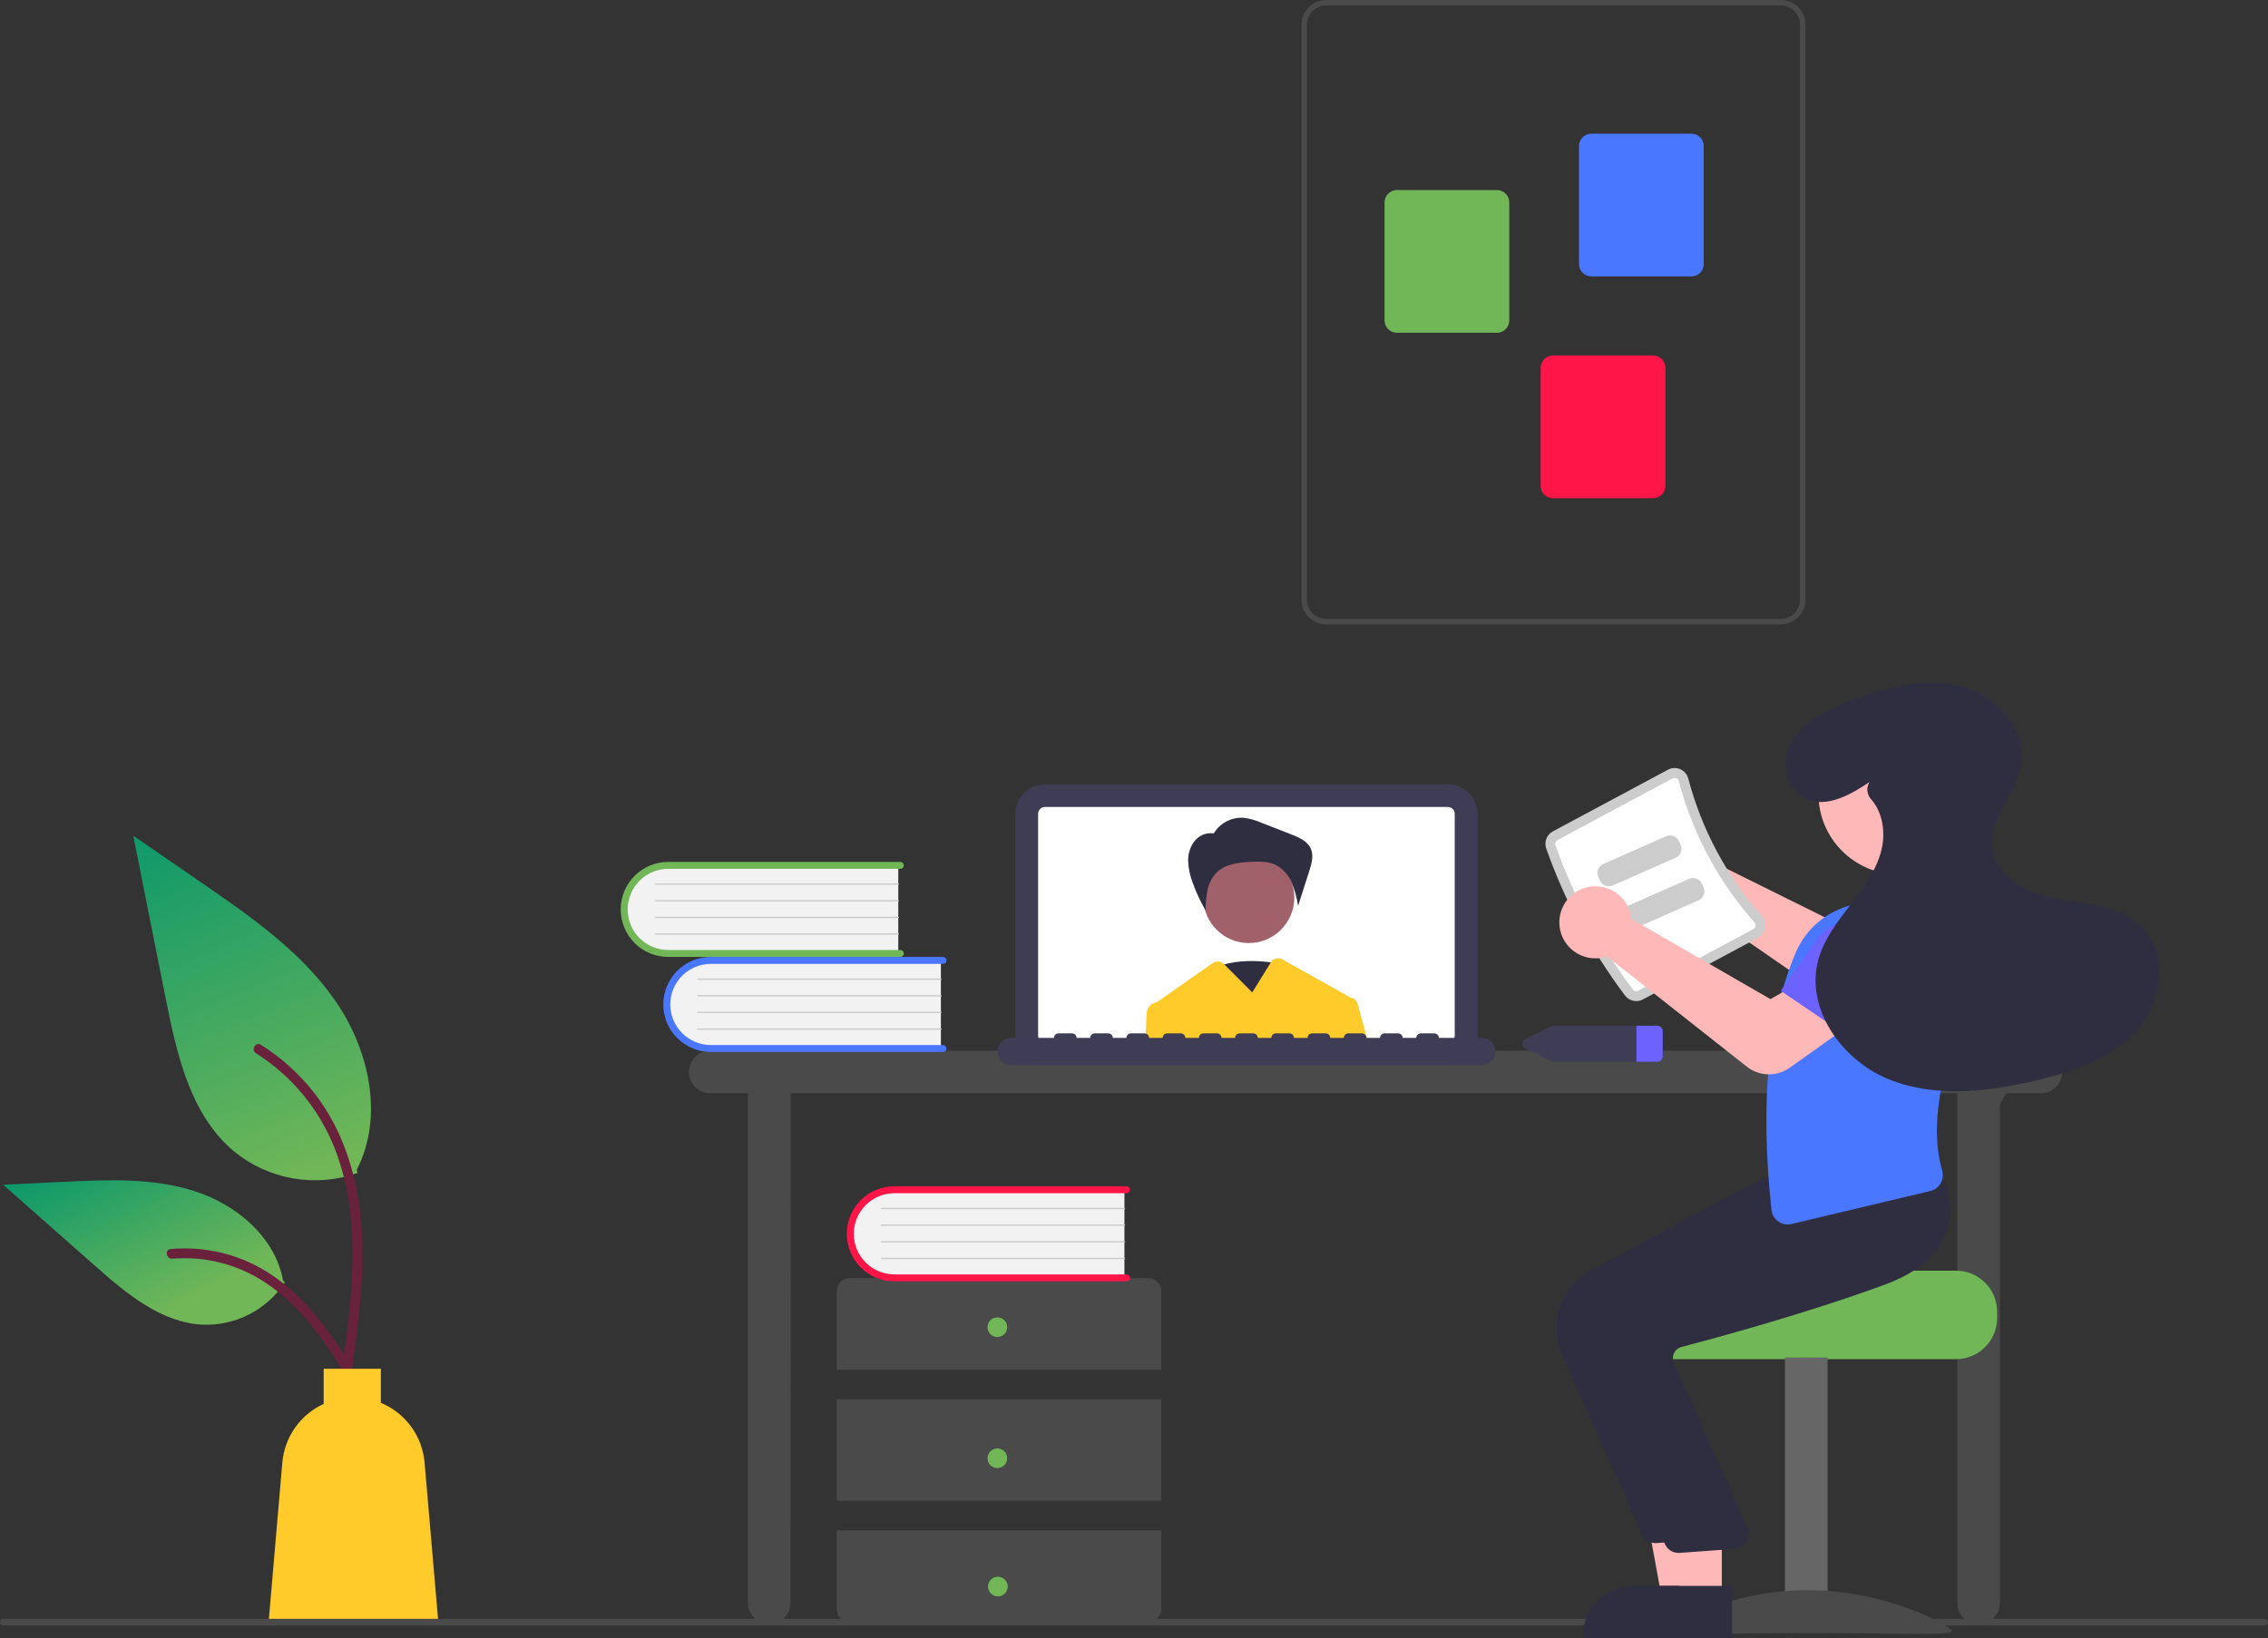 <?xml version="1.0" encoding="UTF-8"?> <svg xmlns="http://www.w3.org/2000/svg" width="692" height="500" viewBox="0 0 692 500" fill="none"><rect x="0" y="0" width="692" height="500" fill="#333333" stroke="none"/> <g clip-path="url(#clip0)"> <path d="M691 496.043H1C0.735 496.043 0.48 495.938 0.293 495.75C0.105 495.563 0 495.308 0 495.043C0 494.778 0.105 494.523 0.293 494.336C0.48 494.148 0.735 494.043 1 494.043H691C691.265 494.043 691.52 494.148 691.707 494.336C691.895 494.523 692 494.778 692 495.043C692 495.308 691.895 495.563 691.707 495.75C691.52 495.938 691.265 496.043 691 496.043Z" fill="#4A4A4A"></path> <path d="M622.703 320.641H216.703C214.979 320.641 213.326 321.325 212.107 322.544C210.888 323.763 210.203 325.417 210.203 327.141C210.203 328.865 210.888 330.518 212.107 331.737C213.326 332.956 214.979 333.641 216.703 333.641H228.203V489.141C228.203 490.865 228.888 492.518 230.107 493.737C231.326 494.956 232.979 495.641 234.703 495.641C236.427 495.641 238.08 494.956 239.299 493.737C240.518 492.518 241.203 490.865 241.203 489.141L241.302 333.641H597.203V489.141C597.203 490.865 597.888 492.518 599.107 493.737C600.326 494.956 601.979 495.641 603.703 495.641C605.427 495.641 607.08 494.956 608.299 493.737C609.518 492.518 610.203 490.865 610.203 489.141V337.068L612.094 333.641H622.703C624.427 333.641 626.08 332.956 627.299 331.737C628.518 330.518 629.203 328.865 629.203 327.141C629.203 325.417 628.518 323.763 627.299 322.544C626.08 321.325 624.427 320.641 622.703 320.641Z" fill="#4A4A4A"></path> <path d="M441.796 325.044H318.814C316.433 325.041 314.15 324.094 312.466 322.41C310.782 320.726 309.835 318.443 309.832 316.062V248.353C309.835 245.972 310.782 243.689 312.466 242.005C314.15 240.321 316.433 239.374 318.814 239.371H441.796C444.177 239.374 446.46 240.321 448.144 242.005C449.828 243.689 450.775 245.972 450.777 248.353V316.062C450.775 318.443 449.828 320.726 448.144 322.41C446.46 324.094 444.177 325.041 441.796 325.044Z" fill="#3F3D56"></path> <path d="M441.792 246.281H318.812C318.263 246.282 317.738 246.501 317.35 246.889C316.962 247.277 316.743 247.803 316.742 248.351V316.061C316.743 316.61 316.962 317.136 317.35 317.524C317.738 317.912 318.263 318.13 318.812 318.131H441.792C442.341 318.13 442.867 317.912 443.255 317.524C443.643 317.136 443.861 316.61 443.862 316.061V248.351C443.861 247.803 443.643 247.277 443.255 246.889C442.867 246.501 442.341 246.282 441.792 246.281Z" fill="white"></path> <path d="M390.792 294.22C390.792 294.22 376.07 290.828 367.973 297.047C359.875 303.267 378.278 317.402 378.278 317.402L390.792 294.22Z" fill="#2F2E41"></path> <path d="M381.024 287.813C388.693 287.813 394.911 281.596 394.911 273.926C394.911 266.256 388.693 260.039 381.024 260.039C373.354 260.039 367.137 266.256 367.137 273.926C367.137 281.596 373.354 287.813 381.024 287.813Z" fill="#A0616A"></path> <path d="M370.286 254.429C371.212 252.857 372.555 251.571 374.165 250.715C375.776 249.858 377.592 249.463 379.413 249.573C381.318 249.812 383.176 250.332 384.928 251.117L394.007 254.658C396.356 255.574 398.929 256.697 399.948 259.003C400.894 261.144 400.188 263.616 399.474 265.844L396.077 276.438C395.701 274.04 395.055 271.693 394.152 269.44C393.235 267.172 391.577 265.282 389.448 264.076C387.09 262.866 384.31 262.891 381.663 263.019C377.914 263.199 373.838 263.676 371.174 266.321C369.76 267.822 368.801 269.695 368.409 271.72C368.024 273.734 367.83 275.781 367.83 277.831C366.292 275.189 364.997 272.412 363.96 269.536C363.107 267.394 362.621 265.124 362.523 262.821C362.433 260.498 363.204 258.224 364.687 256.434C365.44 255.56 366.422 254.912 367.523 254.566C368.624 254.22 369.8 254.187 370.918 254.473L370.286 254.429Z" fill="#2F2E41"></path> <path d="M414.184 306.262C414.053 305.793 413.787 305.373 413.419 305.054C413.051 304.736 412.597 304.533 412.114 304.472C412.082 304.45 412.048 304.429 412.014 304.412L391.282 292.794C390.69 292.462 389.993 292.371 389.336 292.54C388.679 292.709 388.112 293.125 387.754 293.702L382.084 302.882L373.544 294.342L373.408 294.206C372.97 293.768 372.391 293.498 371.774 293.444C371.156 293.39 370.54 293.555 370.032 293.911L352.994 305.842C352.964 305.842 352.934 305.852 352.904 305.852C352.088 305.988 351.344 306.398 350.793 307.014C350.242 307.63 349.918 308.416 349.874 309.242L349.434 318.132H417.474L414.184 306.262Z" fill="#FFCB2A"></path> <path d="M452.157 316.753H439.029C439.029 316.386 438.884 316.035 438.625 315.776C438.366 315.517 438.014 315.371 437.648 315.371H433.502C433.136 315.371 432.784 315.517 432.525 315.776C432.266 316.035 432.12 316.386 432.12 316.753H427.975C427.975 316.386 427.829 316.035 427.57 315.776C427.311 315.517 426.96 315.371 426.593 315.371H422.448C422.081 315.371 421.73 315.517 421.471 315.776C421.211 316.035 421.066 316.386 421.066 316.753H416.92C416.92 316.386 416.775 316.035 416.516 315.776C416.256 315.517 415.905 315.371 415.539 315.371H411.393C411.027 315.371 410.675 315.517 410.416 315.776C410.157 316.035 410.011 316.386 410.011 316.753H405.866C405.866 316.386 405.72 316.035 405.461 315.776C405.202 315.517 404.85 315.371 404.484 315.371H400.339C399.972 315.371 399.621 315.517 399.361 315.776C399.102 316.035 398.957 316.386 398.957 316.753H394.811C394.811 316.386 394.666 316.035 394.407 315.776C394.147 315.517 393.796 315.371 393.429 315.371H389.284C388.918 315.371 388.566 315.517 388.307 315.776C388.048 316.035 387.902 316.386 387.902 316.753H383.757C383.757 316.386 383.611 316.035 383.352 315.776C383.093 315.517 382.741 315.371 382.375 315.371H378.229C377.863 315.371 377.512 315.517 377.252 315.776C376.993 316.035 376.848 316.386 376.848 316.753H372.702C372.702 316.386 372.557 316.035 372.297 315.776C372.038 315.517 371.687 315.371 371.32 315.371H367.175C366.808 315.371 366.457 315.517 366.198 315.776C365.939 316.035 365.793 316.386 365.793 316.753H361.648C361.648 316.386 361.502 316.035 361.243 315.776C360.984 315.517 360.632 315.371 360.266 315.371H356.12C355.754 315.371 355.402 315.517 355.143 315.776C354.884 316.035 354.739 316.386 354.739 316.753H350.593C350.593 316.386 350.447 316.035 350.188 315.776C349.929 315.517 349.578 315.371 349.211 315.371H345.066C344.699 315.371 344.348 315.517 344.089 315.776C343.83 316.035 343.684 316.386 343.684 316.753H339.539C339.539 316.386 339.393 316.035 339.134 315.776C338.875 315.517 338.523 315.371 338.157 315.371H334.011C333.645 315.371 333.293 315.517 333.034 315.776C332.775 316.035 332.629 316.386 332.629 316.753H328.484C328.484 316.386 328.338 316.035 328.079 315.776C327.82 315.517 327.469 315.371 327.102 315.371H322.957C322.59 315.371 322.239 315.517 321.98 315.776C321.72 316.035 321.575 316.386 321.575 316.753H308.448C307.349 316.755 306.297 317.192 305.521 317.969C304.744 318.747 304.309 319.8 304.309 320.898C304.309 321.997 304.744 323.05 305.521 323.827C306.297 324.605 307.349 325.042 308.448 325.044H452.157C453.256 325.044 454.311 324.607 455.088 323.83C455.865 323.052 456.302 321.998 456.302 320.898C456.302 319.799 455.865 318.745 455.088 317.967C454.311 317.19 453.256 316.753 452.157 316.753Z" fill="#3F3D56"></path> <path d="M287.08 292.68V320.206H218.117C216.27 320.27 214.428 319.962 212.702 319.299C210.976 318.636 209.401 317.633 208.072 316.349C206.742 315.064 205.684 313.525 204.962 311.824C204.239 310.122 203.867 308.292 203.867 306.443C203.867 304.594 204.239 302.764 204.962 301.063C205.684 299.361 206.742 297.822 208.072 296.538C209.401 295.253 210.976 294.25 212.702 293.587C214.428 292.924 216.27 292.616 218.117 292.68H287.08Z" fill="#F2F2F2"></path> <path d="M288.771 319.992C288.771 320.273 288.66 320.542 288.461 320.741C288.263 320.939 287.993 321.051 287.713 321.051H216.887C213.04 321.051 209.351 319.523 206.631 316.803C203.911 314.083 202.383 310.394 202.383 306.547C202.383 302.7 203.911 299.011 206.631 296.291C209.351 293.571 213.04 292.043 216.887 292.043H287.713C287.993 292.043 288.263 292.155 288.461 292.353C288.66 292.552 288.771 292.821 288.771 293.102C288.771 293.382 288.66 293.652 288.461 293.85C288.263 294.049 287.993 294.16 287.713 294.16H216.887C213.604 294.163 210.456 295.47 208.135 297.792C205.815 300.115 204.511 303.264 204.511 306.547C204.511 309.83 205.815 312.979 208.135 315.302C210.456 317.624 213.604 318.931 216.887 318.933H287.713C287.993 318.934 288.262 319.045 288.461 319.244C288.66 319.442 288.771 319.711 288.771 319.992Z" fill="#4A77FF"></path> <path d="M287.079 299.029H212.971C212.943 299.029 212.915 299.024 212.89 299.013C212.864 299.003 212.84 298.987 212.82 298.967C212.801 298.948 212.785 298.924 212.774 298.899C212.763 298.873 212.758 298.845 212.758 298.817C212.758 298.789 212.763 298.762 212.774 298.736C212.785 298.71 212.801 298.687 212.82 298.667C212.84 298.647 212.864 298.632 212.89 298.621C212.915 298.611 212.943 298.605 212.971 298.605H287.079C287.135 298.606 287.188 298.628 287.228 298.668C287.267 298.708 287.289 298.761 287.289 298.817C287.289 298.873 287.267 298.927 287.228 298.966C287.188 299.006 287.135 299.029 287.079 299.029Z" fill="#CCCCCC"></path> <path d="M287.079 304.111H212.971C212.943 304.111 212.915 304.106 212.89 304.095C212.864 304.085 212.84 304.069 212.82 304.049C212.801 304.03 212.785 304.006 212.774 303.981C212.763 303.955 212.758 303.927 212.758 303.899C212.758 303.871 212.763 303.844 212.774 303.818C212.785 303.792 212.801 303.769 212.82 303.749C212.84 303.729 212.864 303.714 212.89 303.703C212.915 303.693 212.943 303.687 212.971 303.688H287.079C287.135 303.688 287.188 303.71 287.228 303.75C287.267 303.79 287.289 303.843 287.289 303.899C287.289 303.955 287.267 304.009 287.228 304.048C287.188 304.088 287.135 304.111 287.079 304.111Z" fill="#CCCCCC"></path> <path d="M287.079 309.193H212.971C212.943 309.193 212.915 309.188 212.89 309.177C212.864 309.167 212.84 309.151 212.82 309.132C212.801 309.112 212.785 309.088 212.774 309.063C212.763 309.037 212.758 309.009 212.758 308.981C212.758 308.953 212.763 308.926 212.774 308.9C212.785 308.874 212.801 308.851 212.82 308.831C212.84 308.811 212.864 308.796 212.89 308.785C212.915 308.775 212.943 308.769 212.971 308.77H287.079C287.135 308.77 287.188 308.792 287.228 308.832C287.267 308.872 287.289 308.925 287.289 308.981C287.289 309.037 287.267 309.091 287.228 309.13C287.188 309.17 287.135 309.193 287.079 309.193Z" fill="#CCCCCC"></path> <path d="M287.079 314.275H212.971C212.943 314.275 212.915 314.27 212.89 314.259C212.864 314.249 212.84 314.233 212.82 314.214C212.801 314.194 212.785 314.17 212.774 314.145C212.763 314.119 212.758 314.091 212.758 314.063C212.758 314.035 212.763 314.008 212.774 313.982C212.785 313.956 212.801 313.933 212.82 313.913C212.84 313.893 212.864 313.878 212.89 313.867C212.915 313.857 212.943 313.851 212.971 313.852H287.079C287.135 313.852 287.188 313.874 287.228 313.914C287.267 313.954 287.289 314.007 287.289 314.063C287.289 314.119 287.267 314.173 287.228 314.213C287.188 314.252 287.135 314.275 287.079 314.275Z" fill="#CCCCCC"></path> <path d="M274.08 263.68V291.206H205.117C203.27 291.27 201.428 290.962 199.702 290.299C197.976 289.636 196.401 288.633 195.072 287.349C193.742 286.064 192.684 284.525 191.962 282.824C191.239 281.122 190.867 279.292 190.867 277.443C190.867 275.594 191.239 273.764 191.962 272.063C192.684 270.361 193.742 268.822 195.072 267.538C196.401 266.253 197.976 265.25 199.702 264.587C201.428 263.924 203.27 263.616 205.117 263.68H274.08Z" fill="#F2F2F2"></path> <path d="M275.771 290.992C275.771 291.273 275.66 291.542 275.461 291.741C275.263 291.939 274.993 292.051 274.713 292.051H203.887C201.982 292.051 200.096 291.676 198.336 290.947C196.577 290.218 194.978 289.15 193.631 287.803C192.284 286.456 191.216 284.857 190.487 283.097C189.758 281.338 189.383 279.452 189.383 277.547C189.383 275.642 189.758 273.756 190.487 271.996C191.216 270.237 192.284 268.638 193.631 267.291C194.978 265.944 196.577 264.876 198.336 264.147C200.096 263.418 201.982 263.043 203.887 263.043H274.713C274.993 263.043 275.263 263.155 275.461 263.353C275.66 263.552 275.771 263.821 275.771 264.102C275.771 264.382 275.66 264.652 275.461 264.85C275.263 265.049 274.993 265.16 274.713 265.16H203.887C200.604 265.163 197.456 266.47 195.135 268.792C192.815 271.115 191.511 274.264 191.511 277.547C191.511 280.83 192.815 283.979 195.135 286.302C197.456 288.624 200.604 289.931 203.887 289.933H274.713C274.993 289.934 275.262 290.045 275.461 290.244C275.66 290.442 275.771 290.711 275.771 290.992Z" fill="#71B757"></path> <path d="M274.079 270.029H199.971C199.943 270.029 199.915 270.024 199.89 270.013C199.864 270.003 199.84 269.987 199.82 269.967C199.801 269.948 199.785 269.924 199.774 269.899C199.763 269.873 199.758 269.845 199.758 269.817C199.758 269.789 199.763 269.762 199.774 269.736C199.785 269.71 199.801 269.687 199.82 269.667C199.84 269.647 199.864 269.632 199.89 269.621C199.915 269.611 199.943 269.605 199.971 269.605H274.079C274.135 269.606 274.188 269.628 274.228 269.668C274.267 269.708 274.289 269.761 274.289 269.817C274.289 269.873 274.267 269.927 274.228 269.966C274.188 270.006 274.135 270.029 274.079 270.029Z" fill="#CCCCCC"></path> <path d="M274.079 275.111H199.971C199.943 275.111 199.915 275.106 199.89 275.095C199.864 275.085 199.84 275.069 199.82 275.049C199.801 275.03 199.785 275.006 199.774 274.981C199.763 274.955 199.758 274.927 199.758 274.899C199.758 274.871 199.763 274.844 199.774 274.818C199.785 274.792 199.801 274.769 199.82 274.749C199.84 274.729 199.864 274.714 199.89 274.703C199.915 274.693 199.943 274.687 199.971 274.688H274.079C274.135 274.688 274.188 274.71 274.228 274.75C274.267 274.79 274.289 274.843 274.289 274.899C274.289 274.955 274.267 275.009 274.228 275.048C274.188 275.088 274.135 275.111 274.079 275.111Z" fill="#CCCCCC"></path> <path d="M274.079 280.193H199.971C199.943 280.193 199.915 280.188 199.89 280.177C199.864 280.167 199.84 280.151 199.82 280.132C199.801 280.112 199.785 280.088 199.774 280.063C199.763 280.037 199.758 280.009 199.758 279.981C199.758 279.953 199.763 279.926 199.774 279.9C199.785 279.874 199.801 279.851 199.82 279.831C199.84 279.811 199.864 279.796 199.89 279.785C199.915 279.775 199.943 279.769 199.971 279.77H274.079C274.135 279.77 274.188 279.792 274.228 279.832C274.267 279.872 274.289 279.925 274.289 279.981C274.289 280.037 274.267 280.091 274.228 280.13C274.188 280.17 274.135 280.193 274.079 280.193Z" fill="#CCCCCC"></path> <path d="M274.079 285.275H199.971C199.943 285.275 199.915 285.27 199.89 285.259C199.864 285.249 199.84 285.233 199.82 285.214C199.801 285.194 199.785 285.17 199.774 285.145C199.763 285.119 199.758 285.091 199.758 285.063C199.758 285.035 199.763 285.008 199.774 284.982C199.785 284.956 199.801 284.933 199.82 284.913C199.84 284.893 199.864 284.878 199.89 284.867C199.915 284.857 199.943 284.851 199.971 284.852H274.079C274.135 284.852 274.188 284.874 274.228 284.914C274.267 284.954 274.289 285.007 274.289 285.063C274.289 285.119 274.267 285.173 274.228 285.212C274.188 285.252 274.135 285.275 274.079 285.275Z" fill="#CCCCCC"></path> <path d="M354.305 418.043V394.043C354.305 392.982 353.883 391.965 353.133 391.215C352.383 390.464 351.366 390.043 350.305 390.043H259.305C258.244 390.043 257.226 390.464 256.476 391.215C255.726 391.965 255.305 392.982 255.305 394.043V418.043H354.305Z" fill="#4A4A4A"></path> <path d="M354.305 427.043H255.305V458.043H354.305V427.043Z" fill="#4A4A4A"></path> <path d="M255.305 467.043V491.043C255.305 492.104 255.726 493.121 256.476 493.871C257.226 494.621 258.244 495.043 259.305 495.043H350.305C351.366 495.043 352.383 494.621 353.133 493.871C353.883 493.121 354.305 492.104 354.305 491.043V467.043H255.305Z" fill="#4A4A4A"></path> <path d="M304.305 408.043C305.962 408.043 307.305 406.7 307.305 405.043C307.305 403.386 305.962 402.043 304.305 402.043C302.648 402.043 301.305 403.386 301.305 405.043C301.305 406.7 302.648 408.043 304.305 408.043Z" fill="#71B757"></path> <path d="M304.305 448.043C305.962 448.043 307.305 446.7 307.305 445.043C307.305 443.386 305.962 442.043 304.305 442.043C302.648 442.043 301.305 443.386 301.305 445.043C301.305 446.7 302.648 448.043 304.305 448.043Z" fill="#71B757"></path> <path d="M304.465 487.195C306.122 487.195 307.465 485.852 307.465 484.195C307.465 482.538 306.122 481.195 304.465 481.195C302.808 481.195 301.465 482.538 301.465 484.195C301.465 485.852 302.808 487.195 304.465 487.195Z" fill="#71B757"></path> <path d="M343.08 362.68V390.206H274.117C272.27 390.27 270.428 389.962 268.702 389.299C266.976 388.636 265.401 387.633 264.071 386.349C262.742 385.064 261.684 383.525 260.962 381.824C260.239 380.122 259.867 378.292 259.867 376.443C259.867 374.594 260.239 372.764 260.962 371.063C261.684 369.361 262.742 367.822 264.071 366.538C265.401 365.253 266.976 364.25 268.702 363.587C270.428 362.924 272.27 362.616 274.117 362.68H343.08Z" fill="#F2F2F2"></path> <path d="M344.772 389.992C344.771 390.273 344.66 390.542 344.461 390.741C344.263 390.939 343.994 391.051 343.713 391.051H272.887C270.981 391.052 269.094 390.678 267.333 389.95C265.572 389.222 263.972 388.154 262.623 386.807C261.275 385.46 260.206 383.861 259.476 382.1C258.747 380.34 258.371 378.453 258.371 376.547C258.371 374.641 258.747 372.754 259.476 370.994C260.206 369.233 261.275 367.634 262.623 366.287C263.972 364.94 265.572 363.872 267.333 363.144C269.094 362.415 270.981 362.041 272.887 362.043H343.713C343.994 362.043 344.263 362.154 344.461 362.353C344.66 362.552 344.772 362.821 344.772 363.102C344.772 363.382 344.66 363.652 344.461 363.85C344.263 364.049 343.994 364.16 343.713 364.16H272.887C269.604 364.163 266.456 365.47 264.136 367.792C261.815 370.115 260.512 373.264 260.512 376.547C260.512 379.83 261.815 382.979 264.136 385.302C266.456 387.624 269.604 388.931 272.887 388.933H343.713C343.994 388.934 344.263 389.045 344.461 389.244C344.66 389.442 344.771 389.711 344.772 389.992Z" fill="#FF1548"></path> <path d="M343.079 369.029H268.971C268.943 369.029 268.915 369.024 268.89 369.013C268.864 369.003 268.84 368.987 268.82 368.967C268.8 368.948 268.785 368.924 268.774 368.899C268.763 368.873 268.758 368.845 268.758 368.817C268.758 368.789 268.763 368.762 268.774 368.736C268.785 368.71 268.8 368.687 268.82 368.667C268.84 368.647 268.864 368.632 268.89 368.621C268.915 368.611 268.943 368.605 268.971 368.605H343.079C343.135 368.606 343.188 368.628 343.227 368.668C343.267 368.708 343.289 368.761 343.289 368.817C343.289 368.873 343.267 368.927 343.227 368.966C343.188 369.006 343.135 369.029 343.079 369.029Z" fill="#CCCCCC"></path> <path d="M343.079 374.111H268.971C268.943 374.111 268.915 374.106 268.89 374.095C268.864 374.085 268.84 374.069 268.82 374.049C268.8 374.03 268.785 374.006 268.774 373.981C268.763 373.955 268.758 373.927 268.758 373.899C268.758 373.871 268.763 373.844 268.774 373.818C268.785 373.792 268.8 373.769 268.82 373.749C268.84 373.729 268.864 373.714 268.89 373.703C268.915 373.693 268.943 373.687 268.971 373.688H343.079C343.135 373.688 343.188 373.71 343.227 373.75C343.267 373.79 343.289 373.843 343.289 373.899C343.289 373.955 343.267 374.009 343.227 374.048C343.188 374.088 343.135 374.111 343.079 374.111Z" fill="#CCCCCC"></path> <path d="M343.079 379.193H268.971C268.943 379.193 268.915 379.188 268.89 379.177C268.864 379.167 268.84 379.151 268.82 379.131C268.8 379.112 268.785 379.088 268.774 379.063C268.763 379.037 268.758 379.009 268.758 378.981C268.758 378.953 268.763 378.926 268.774 378.9C268.785 378.874 268.8 378.851 268.82 378.831C268.84 378.811 268.864 378.796 268.89 378.785C268.915 378.775 268.943 378.769 268.971 378.77H343.079C343.135 378.77 343.188 378.792 343.227 378.832C343.267 378.872 343.289 378.925 343.289 378.981C343.289 379.037 343.267 379.091 343.227 379.13C343.188 379.17 343.135 379.193 343.079 379.193Z" fill="#CCCCCC"></path> <path d="M343.079 384.275H268.971C268.943 384.275 268.915 384.27 268.89 384.259C268.864 384.249 268.84 384.233 268.82 384.214C268.8 384.194 268.785 384.17 268.774 384.145C268.763 384.119 268.758 384.091 268.758 384.063C268.758 384.035 268.763 384.008 268.774 383.982C268.785 383.956 268.8 383.933 268.82 383.913C268.84 383.893 268.864 383.878 268.89 383.867C268.915 383.857 268.943 383.851 268.971 383.852H343.079C343.135 383.852 343.188 383.874 343.227 383.914C343.267 383.954 343.289 384.007 343.289 384.063C343.289 384.119 343.267 384.173 343.227 384.213C343.188 384.252 343.135 384.275 343.079 384.275Z" fill="#CCCCCC"></path> <path d="M397.109 183.021V7.521C397.112 5.527 397.905 3.616 399.315 2.205C400.725 0.795 402.637 0.002 404.631 0H543.359C545.353 0.002 547.265 0.795 548.675 2.206C550.085 3.616 550.879 5.527 550.881 7.521V183.021C550.879 185.016 550.085 186.927 548.675 188.337C547.265 189.747 545.353 190.541 543.359 190.543H404.631C402.637 190.541 400.725 189.747 399.315 188.337C397.905 186.927 397.112 185.016 397.109 183.021ZM404.631 1.671C403.08 1.673 401.593 2.29 400.496 3.387C399.399 4.483 398.783 5.97 398.781 7.521V183.021C398.783 184.572 399.399 186.059 400.496 187.156C401.593 188.253 403.08 188.87 404.631 188.871H543.359C544.91 188.87 546.397 188.253 547.494 187.156C548.591 186.059 549.208 184.572 549.209 183.021V7.521C549.208 5.97 548.591 4.483 547.494 3.387C546.397 2.29 544.91 1.673 543.359 1.671H404.631Z" fill="#4A4A4A"></path> <path d="M481.777 80.597V44.562C481.778 43.564 482.175 42.608 482.88 41.904C483.585 41.199 484.541 40.802 485.538 40.801H516.075C517.072 40.802 518.028 41.199 518.733 41.904C519.438 42.608 519.835 43.564 519.836 44.562V80.597C519.835 81.594 519.438 82.55 518.733 83.255C518.028 83.96 517.072 84.357 516.075 84.358H485.538C484.541 84.357 483.585 83.96 482.88 83.255C482.175 82.55 481.778 81.594 481.777 80.597Z" fill="#4A77FF"></path> <path d="M422.441 97.796V61.761C422.443 60.764 422.839 59.808 423.544 59.103C424.249 58.398 425.205 58.001 426.202 58H456.739C457.736 58.001 458.692 58.398 459.397 59.103C460.102 59.808 460.499 60.764 460.5 61.761V97.796C460.499 98.793 460.102 99.749 459.397 100.454C458.692 101.159 457.736 101.556 456.739 101.557H426.202C425.205 101.556 424.249 101.159 423.544 100.454C422.839 99.749 422.442 98.793 422.441 97.796Z" fill="#71B757"></path> <path d="M470.074 148.292V112.257C470.075 111.26 470.472 110.304 471.177 109.599C471.882 108.894 472.838 108.497 473.835 108.496H504.372C505.369 108.497 506.325 108.894 507.03 109.599C507.735 110.304 508.132 111.26 508.133 112.257V148.292C508.132 149.29 507.735 150.245 507.03 150.951C506.325 151.656 505.369 152.052 504.372 152.053H473.835C472.838 152.052 471.882 151.656 471.177 150.951C470.472 150.245 470.075 149.29 470.074 148.292Z" fill="#FF1548"></path> <path d="M505.562 313.042H474.143C473.844 313.042 473.55 313.11 473.283 313.242L465.352 317.212C465.092 317.323 464.869 317.508 464.713 317.744C464.556 317.981 464.473 318.258 464.473 318.542C464.473 318.825 464.556 319.103 464.713 319.339C464.869 319.576 465.092 319.761 465.352 319.872L473.283 323.842C473.55 323.974 473.844 324.042 474.143 324.042H505.562C505.995 324.067 506.421 323.92 506.747 323.634C507.072 323.348 507.272 322.944 507.303 322.512V314.572C507.272 314.139 507.072 313.736 506.747 313.45C506.421 313.163 505.995 313.017 505.562 313.042Z" fill="#3F3D56"></path> <path d="M507.305 314.572V322.512C507.274 322.944 507.074 323.348 506.749 323.634C506.423 323.92 505.997 324.067 505.564 324.042H499.305V313.042H505.564C505.997 313.017 506.423 313.163 506.749 313.45C507.074 313.736 507.274 314.139 507.305 314.572Z" fill="#6C63FF"></path> <path d="M505.326 253.643C506.749 253.029 508.286 252.722 509.836 252.743C511.386 252.764 512.914 253.113 514.319 253.766C515.725 254.418 516.977 255.361 517.993 256.531C519.01 257.702 519.767 259.074 520.216 260.557C520.356 261.028 520.463 261.507 520.536 261.992L564.474 283.78L574.643 277.042L587.295 291.607L571.769 304.217C569.901 305.722 567.599 306.584 565.203 306.677C562.807 306.769 560.445 306.086 558.467 304.73L513.888 273.902C513.556 274.043 513.218 274.166 512.873 274.272C511.389 274.721 509.828 274.851 508.29 274.654C506.752 274.457 505.274 273.937 503.951 273.129C502.628 272.321 501.491 271.242 500.614 269.964C499.737 268.686 499.14 267.236 498.863 265.711C498.78 265.269 498.726 264.821 498.7 264.372C498.577 262.121 499.145 259.886 500.33 257.968C501.514 256.05 503.258 254.54 505.326 253.643Z" fill="#FFB8B8"></path> <path d="M596.84 387.793H548.83C548.83 389.173 499.35 390.293 499.35 390.293C498.574 390.878 497.866 391.549 497.24 392.293C495.361 394.534 494.334 397.368 494.34 400.293V402.293C494.341 405.608 495.658 408.787 498.002 411.13C500.346 413.474 503.525 414.792 506.84 414.793H596.84C600.154 414.79 603.332 413.472 605.676 411.129C608.019 408.785 609.337 405.607 609.34 402.293V400.293C609.335 396.979 608.017 393.802 605.674 391.459C603.33 389.116 600.154 387.798 596.84 387.793Z" fill="#71B757"></path> <path d="M544.617 498.297H557.617V414.297H544.617V498.297Z" fill="#666666"></path> <path d="M507.617 497.84C507.617 499.245 527.317 498.383 551.617 498.383C575.918 498.383 595.617 499.245 595.617 497.84C595.617 496.436 575.918 485.297 551.617 485.297C527.317 485.297 507.617 496.436 507.617 497.84Z" fill="#4A4A4A"></path> <path d="M519.354 487.993L507.095 487.992L501.262 456.195L519.356 456.196L519.354 487.993Z" fill="#FFB8B8"></path> <path d="M522.48 499.876L482.949 499.875V499.375C482.949 497.354 483.347 495.353 484.12 493.486C484.894 491.62 486.027 489.923 487.456 488.495C488.885 487.066 490.581 485.933 492.448 485.159C494.314 484.386 496.315 483.988 498.336 483.988H498.337L522.481 483.989L522.48 499.876Z" fill="#2F2E41"></path> <path d="M501.017 468.273L476.576 413.466C474.535 408.846 474.31 403.628 475.944 398.85C477.578 394.071 480.953 390.084 485.395 387.682L538.408 359.254L562.599 357.196L584.914 355.168L585.075 355.44C585.281 355.788 590.079 364.075 586.835 373.162C584.375 380.055 577.976 385.438 567.817 389.164C544.102 397.859 516.707 405.291 506.03 408.082C505.558 408.203 505.117 408.422 504.736 408.725C504.355 409.029 504.042 409.409 503.819 409.842C503.595 410.27 503.462 410.739 503.428 411.221C503.394 411.702 503.46 412.186 503.623 412.641L526.329 463.655C526.566 464.302 526.652 464.995 526.579 465.68C526.506 466.366 526.277 467.025 525.908 467.607C525.54 468.19 525.043 468.68 524.456 469.04C523.868 469.401 523.206 469.621 522.52 469.685L505.553 470.92C505.409 470.934 505.266 470.94 505.123 470.94C504.254 470.94 503.404 470.688 502.675 470.215C501.947 469.742 501.371 469.067 501.017 468.273Z" fill="#2F2E41"></path> <path d="M525.354 487.993L513.095 487.992L507.262 456.195L525.356 456.196L525.354 487.993Z" fill="#FFB8B8"></path> <path d="M528.48 499.876L488.949 499.875V499.375C488.949 497.354 489.347 495.353 490.12 493.486C490.894 491.62 492.027 489.923 493.456 488.495C494.885 487.066 496.581 485.933 498.448 485.159C500.314 484.386 502.315 483.988 504.336 483.988H504.337L528.481 483.989L528.48 499.876Z" fill="#2F2E41"></path> <path d="M508.017 471.273L483.576 416.466C481.535 411.846 481.31 406.628 482.944 401.85C484.578 397.071 487.953 393.084 492.395 390.682L545.408 362.254L569.599 360.196L591.914 358.168L592.075 358.44C592.281 358.788 597.079 367.075 593.835 376.162C591.375 383.055 584.976 388.438 574.817 392.164C551.102 400.859 523.707 408.291 513.03 411.082C512.558 411.203 512.117 411.422 511.736 411.725C511.355 412.029 511.042 412.409 510.819 412.842C510.595 413.27 510.462 413.739 510.428 414.221C510.394 414.702 510.46 415.186 510.623 415.641L533.329 466.655C533.566 467.302 533.652 467.995 533.579 468.68C533.506 469.366 533.277 470.025 532.908 470.607C532.54 471.19 532.043 471.68 531.456 472.04C530.868 472.401 530.206 472.621 529.52 472.685L512.553 473.92C512.409 473.934 512.266 473.94 512.123 473.94C511.254 473.94 510.404 473.688 509.675 473.215C508.947 472.742 508.371 472.067 508.017 471.273Z" fill="#2F2E41"></path> <path d="M495.834 303.843C485.563 290.182 477.444 275.029 471.758 258.911C471.429 257.947 471.452 256.898 471.825 255.949C472.197 255.001 472.893 254.215 473.79 253.732L508.935 234.9C509.504 234.593 510.135 234.42 510.781 234.394C511.426 234.368 512.069 234.489 512.661 234.749C513.264 235.011 513.798 235.407 514.225 235.907C514.652 236.406 514.958 236.997 515.122 237.633C519.213 253.165 526.902 267.515 537.568 279.524C538.007 280.013 538.329 280.595 538.509 281.227C538.689 281.859 538.722 282.524 538.606 283.171C538.495 283.807 538.24 284.41 537.86 284.933C537.481 285.456 536.987 285.885 536.417 286.189L501.272 305.02C500.372 305.5 499.333 305.644 498.337 305.429C497.341 305.213 496.454 304.651 495.834 303.843Z" fill="#CCCCCC"></path> <path d="M498.233 302.041C498.422 302.277 498.688 302.44 498.984 302.501C499.28 302.562 499.588 302.518 499.855 302.376L535.001 283.544C535.172 283.455 535.319 283.328 535.433 283.172C535.546 283.017 535.621 282.837 535.654 282.647C535.69 282.447 535.68 282.241 535.624 282.045C535.567 281.849 535.466 281.669 535.329 281.519C524.348 269.157 516.433 254.384 512.222 238.394C512.173 238.197 512.079 238.013 511.948 237.858C511.816 237.703 511.65 237.58 511.464 237.499C511.288 237.421 511.096 237.384 510.903 237.392C510.71 237.4 510.522 237.452 510.353 237.545L475.208 256.377C474.942 256.521 474.735 256.753 474.622 257.034C474.508 257.314 474.497 257.626 474.589 257.914C480.173 273.743 488.147 288.624 498.233 302.041Z" fill="white"></path> <path d="M612.592 298.822L585.068 309.282L578.348 290.615C577.455 288.137 577.468 285.422 578.383 282.952C579.299 280.482 581.058 278.414 583.35 277.116C585.668 275.802 588.38 275.36 590.996 275.871C593.611 276.382 595.958 277.811 597.612 279.9L612.592 298.822Z" fill="#6C63FF"></path> <path d="M542.584 372.782C542.004 372.372 541.519 371.844 541.16 371.232C540.801 370.62 540.576 369.938 540.5 369.233C536.975 336.323 539.43 310.569 548.006 290.498C549.517 287.036 551.792 283.962 554.661 281.506C557.531 279.05 560.92 277.276 564.573 276.318L586.823 275.195L586.938 275.251C591.959 277.71 596.053 281.722 598.614 286.691C601.176 291.661 602.067 297.323 601.157 302.839C594.001 321.703 588.009 341.342 592.578 357.186C592.77 357.848 592.826 358.542 592.743 359.227C592.66 359.911 592.439 360.572 592.095 361.169C591.76 361.746 591.312 362.249 590.776 362.646C590.24 363.043 589.628 363.326 588.979 363.478L546.6 373.559C545.914 373.722 545.201 373.737 544.508 373.603C543.816 373.469 543.16 373.189 542.584 372.782Z" fill="#4A77FF"></path> <path d="M579.397 266.884C592.962 266.884 603.958 255.887 603.958 242.323C603.958 228.758 592.962 217.762 579.397 217.762C565.832 217.762 554.836 228.758 554.836 242.323C554.836 255.887 565.832 266.884 579.397 266.884Z" fill="#FFB8B8"></path> <path d="M511.243 261.777L492.102 270.226C491.374 270.547 490.549 270.565 489.807 270.278C489.065 269.991 488.468 269.421 488.146 268.693L487.672 267.621C487.352 266.893 487.333 266.068 487.621 265.326C487.908 264.584 488.478 263.987 489.205 263.665L508.347 255.215C509.075 254.895 509.9 254.876 510.642 255.164C511.384 255.451 511.981 256.021 512.303 256.748L512.776 257.821C513.097 258.549 513.115 259.374 512.828 260.116C512.541 260.858 511.971 261.455 511.243 261.777Z" fill="#CCCCCC"></path> <path d="M518.243 274.777L499.102 283.226C498.374 283.547 497.549 283.565 496.807 283.278C496.065 282.991 495.468 282.421 495.146 281.693L494.672 280.621C494.352 279.893 494.333 279.068 494.621 278.326C494.908 277.584 495.478 276.987 496.205 276.665L515.347 268.215C516.075 267.895 516.9 267.876 517.642 268.164C518.384 268.451 518.981 269.021 519.303 269.748L519.776 270.821C520.097 271.549 520.115 272.374 519.828 273.116C519.541 273.858 518.971 274.455 518.243 274.777Z" fill="#CCCCCC"></path> <path d="M533.005 325.554L490.331 291.888C489.991 292.007 489.645 292.109 489.295 292.194C487.789 292.546 486.225 292.577 484.706 292.286C483.187 291.995 481.746 291.387 480.477 290.502C479.2 289.617 478.126 288.469 477.328 287.135C476.531 285.802 476.027 284.313 475.851 282.769C475.565 280.3 476.121 277.807 477.429 275.695C478.738 273.582 480.722 271.974 483.06 271.131C484.519 270.607 486.072 270.398 487.617 270.517C489.163 270.635 490.666 271.079 492.028 271.819C493.39 272.559 494.58 273.578 495.521 274.81C496.461 276.042 497.131 277.459 497.486 278.968C497.596 279.446 497.672 279.931 497.715 280.42L540.196 304.927L550.768 298.841L562.479 314.173L546.065 325.872C544.143 327.231 541.835 327.933 539.483 327.876C537.13 327.818 534.859 327.004 533.005 325.554Z" fill="#FFB8B8"></path> <path d="M567.685 318.948L543.336 302.391L554.779 286.184C556.298 284.032 558.53 282.486 561.078 281.82C563.627 281.154 566.329 281.41 568.707 282.544C571.113 283.69 573.029 285.659 574.11 288.095C575.191 290.531 575.366 293.273 574.602 295.826L567.685 318.948Z" fill="#6C63FF"></path> <path d="M570.393 238.665C564.08 242.985 555.792 247.426 549.344 242.825C545.111 239.804 543.777 234.21 545.494 229.3C548.581 220.472 557.063 216.585 565.174 213.606C575.719 209.733 587.2 206.652 598.085 209.425C608.971 212.199 618.591 222.738 616.626 233.798C615.046 242.692 606.656 250.093 607.847 259.048C609.046 268.06 619.181 272.804 628.128 274.414C637.076 276.025 647.089 276.543 653.519 282.97C661.722 291.168 659.674 305.823 651.955 314.479C644.236 323.135 632.588 327.059 621.301 329.727C606.347 333.261 590.172 335.118 575.969 329.253C561.766 323.388 550.713 307.599 554.828 292.793C556.566 286.539 560.66 281.254 564.616 276.109C568.573 270.963 572.579 265.583 574.089 259.27C575.346 254.009 574.416 247.901 570.927 243.955C570.292 243.264 569.893 242.39 569.786 241.458C569.679 240.527 569.871 239.585 570.332 238.769L570.393 238.665Z" fill="#2F2E41"></path> <path d="M109.071 357.998C102.743 360.223 95.947 360.78 89.341 359.616C82.734 358.453 76.538 355.607 71.35 351.354C58.138 340.264 53.996 321.995 50.626 305.079C47.302 288.4 43.979 271.721 40.656 255.043L61.528 269.414C76.537 279.75 91.885 290.416 102.278 305.386C112.671 320.355 117.207 340.791 108.857 356.989" fill="url(#paint0_linear)"></path> <path d="M107.29 418.579C109.402 403.191 111.575 387.606 110.093 372.054C108.777 358.241 104.563 344.751 95.984 333.689C91.43 327.829 85.889 322.808 79.61 318.852C77.973 317.818 76.466 320.413 78.096 321.442C88.961 328.309 97.364 338.448 102.095 350.399C107.32 363.688 108.159 378.175 107.258 392.292C106.714 400.829 105.56 409.311 104.397 417.781C104.305 418.164 104.363 418.568 104.557 418.91C104.752 419.253 105.069 419.509 105.445 419.626C105.828 419.73 106.237 419.678 106.583 419.481C106.928 419.285 107.182 418.961 107.29 418.579H107.29Z" fill="#6A213C"></path> <path d="M86.94 391.348C84.226 395.473 80.495 398.83 76.106 401.095C71.718 403.36 66.821 404.456 61.886 404.279C49.202 403.677 38.629 394.825 29.11 386.421L0.957 361.564L19.59 360.672C32.989 360.031 46.735 359.433 59.497 363.565C72.26 367.697 84.031 377.642 86.364 390.852" fill="url(#paint1_linear)"></path> <path d="M113.258 427.423C103.09 409.432 91.297 389.437 70.223 383.046C64.364 381.275 58.22 380.641 52.122 381.177C50.201 381.343 50.681 384.305 52.599 384.14C62.82 383.291 73.021 385.99 81.485 391.782C89.63 397.326 95.972 405.034 101.339 413.207C104.627 418.214 107.572 423.433 110.518 428.645C111.459 430.31 114.211 429.108 113.258 427.423Z" fill="#6A213C"></path> <path d="M129.549 446.36C129.206 442.391 127.781 438.591 125.428 435.376C123.076 432.16 119.886 429.652 116.206 428.124V417.723H98.761V428.451C95.263 430.054 92.252 432.557 90.035 435.703C87.819 438.849 86.477 442.526 86.145 446.36L82.043 494.044H133.651L129.549 446.36Z" fill="#FFCB2A"></path> </g> <defs> <linearGradient id="paint0_linear" x1="41" y1="238" x2="92" y2="360" gradientUnits="userSpaceOnUse"> <stop stop-color="#00956D"></stop> <stop offset="1" stop-color="#71B757"></stop> </linearGradient> <linearGradient id="paint1_linear" x1="15" y1="348" x2="43.949" y2="404.298" gradientUnits="userSpaceOnUse"> <stop stop-color="#00956D"></stop> <stop offset="1" stop-color="#71B757"></stop> </linearGradient> <clipPath id="clip0"> <rect width="692" height="499.877" fill="white"></rect> </clipPath> </defs> </svg> 